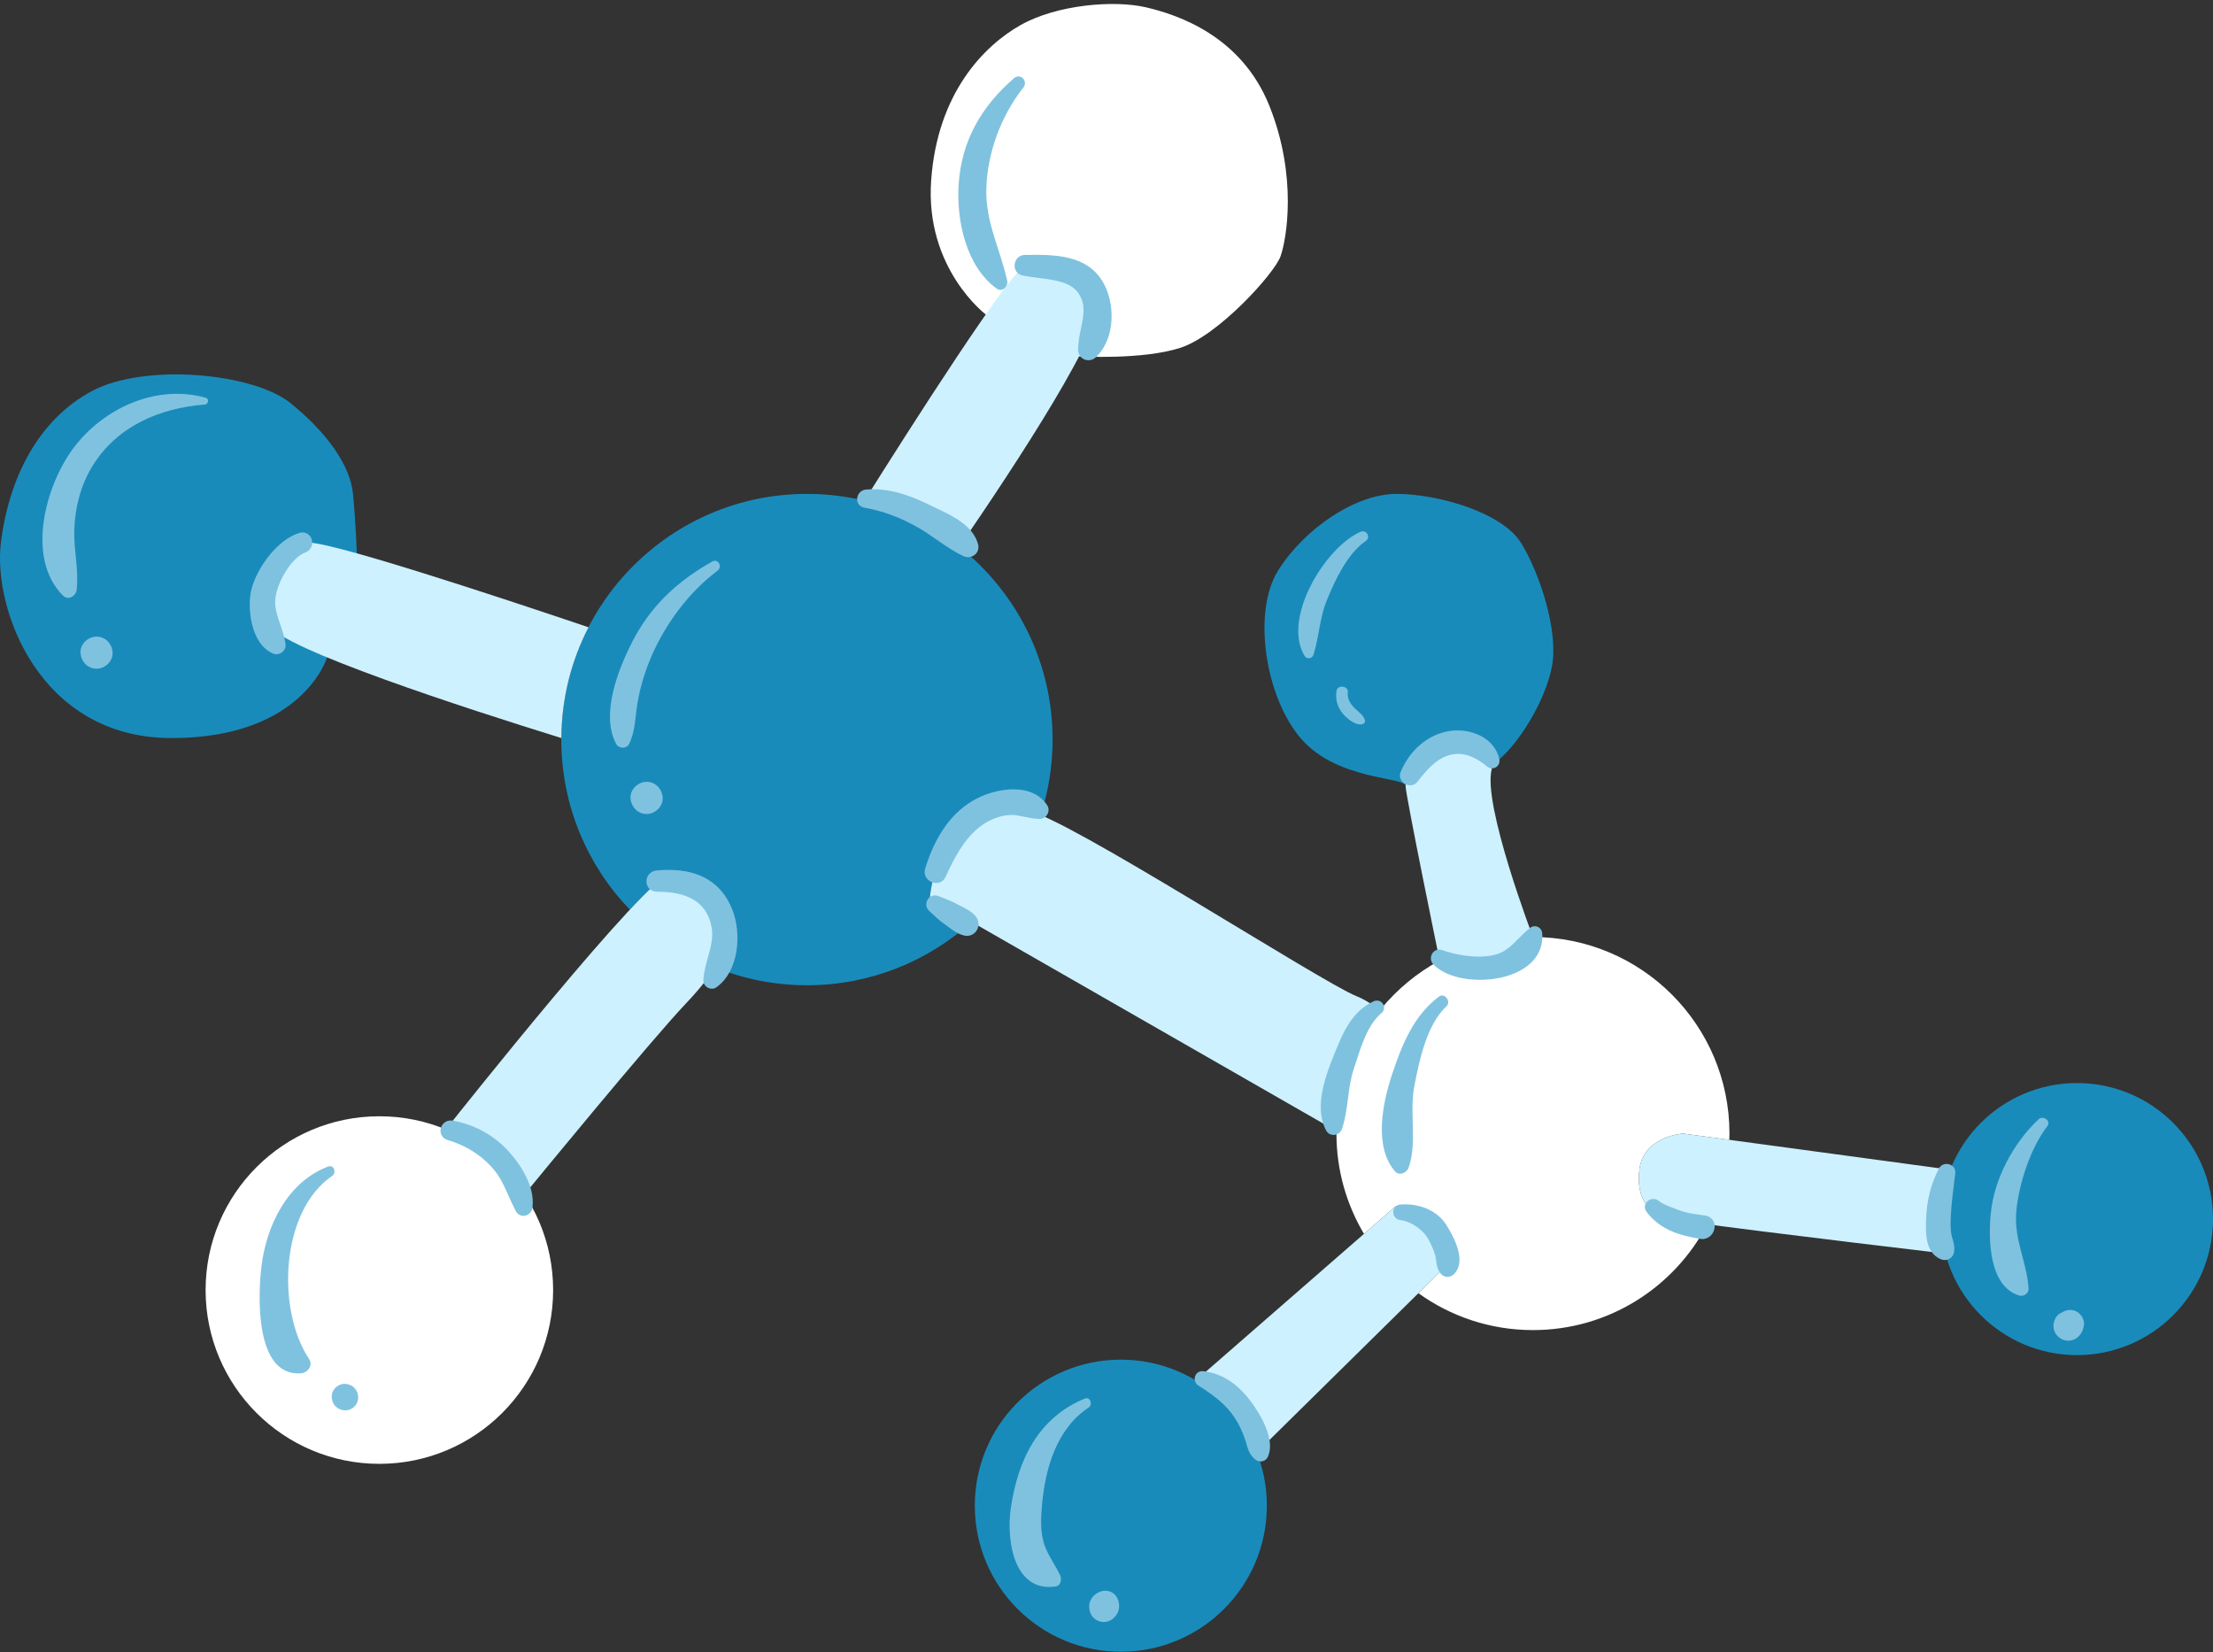 <?xml version="1.0" encoding="UTF-8" standalone="no"?><svg xmlns="http://www.w3.org/2000/svg" xmlns:xlink="http://www.w3.org/1999/xlink" fill="#000000" height="373.2" preserveAspectRatio="xMidYMid meet" version="1" viewBox="0.0 -0.9 500.0 373.2" width="500" zoomAndPan="magnify"><rect x="0.0" y="-0.9" width="500.0" height="373.2" fill="#333333" stroke="none"/><defs><clipPath id="a"><path d="M 0 83 L 500 83 L 500 372.238 L 0 372.238 Z M 0 83"/></clipPath></defs><g><g clip-path="url(#a)" id="change1_1"><path d="M 315.52 110.676 C 306.27 110.676 294.758 118.488 288.797 127.945 C 282.836 137.398 285.922 156.926 294.141 166.176 C 302.363 175.426 317.574 174.602 317.574 176.66 C 317.574 176.66 319.566 166.809 326.664 166.691 C 333.762 166.574 337.039 172.809 337.039 172.809 L 337.055 172.812 C 337.242 172.145 337.52 171.621 337.926 171.316 C 343.062 167.41 349.23 157.336 350.668 149.527 C 352.105 141.715 347.996 128.766 343.68 121.777 C 339.363 114.789 324.77 110.676 315.52 110.676 Z M 253.238 306.258 C 235.016 306.258 220.246 321.027 220.246 339.246 C 220.246 357.469 235.016 372.238 253.238 372.238 C 271.457 372.238 286.227 357.469 286.227 339.246 C 286.227 321.027 271.457 306.258 253.238 306.258 Z M 469.27 243.77 C 452.301 243.77 438.539 257.527 438.539 274.5 C 438.539 291.473 452.301 305.23 469.27 305.23 C 486.242 305.23 500 291.473 500 274.5 C 500 257.527 486.242 243.77 469.27 243.77 Z M 217.473 185.703 C 220.965 182.414 224.871 181.594 232.477 182.414 C 233.07 182.477 233.973 182.766 235.133 183.246 C 236.871 177.867 237.82 172.133 237.82 166.176 C 237.82 135.523 212.973 110.676 182.324 110.676 C 151.672 110.676 126.824 135.523 126.824 166.176 C 126.824 181.098 132.723 194.633 142.305 204.605 C 146.895 199.695 150.352 196.496 151.488 196.598 C 156.219 197.008 162.383 199.062 163.824 205.438 C 164.742 209.512 164.141 213.25 161.496 217.617 C 167.93 220.227 174.957 221.676 182.324 221.676 C 196.633 221.676 209.68 216.254 219.52 207.359 L 210.07 201.941 C 210.895 194.336 213.977 188.992 217.473 185.703 Z M 79.754 110.676 C 80.371 117.051 80.617 124.098 80.617 124.098 L 73.902 147.613 C 73.902 147.613 68.449 165.902 38.645 165.832 C 8.84 165.766 -1.645 136.582 0.203 121.68 C 2.055 106.773 8.84 93.82 20.762 87.449 C 32.684 81.078 57.145 83.34 65.57 90.121 C 73.996 96.906 79.137 104.305 79.754 110.676" fill="#198bbb"/></g><g id="change2_1"><path d="M 380.266 255.18 L 390.715 256.594 C 390.73 256.121 390.75 255.652 390.75 255.18 C 390.75 230.66 370.871 210.781 346.352 210.781 C 321.832 210.781 301.953 230.66 301.953 255.18 C 301.953 263.461 304.227 271.207 308.176 277.844 L 315.312 271.621 C 328.469 272.652 326.824 284.16 326.824 284.984 L 320.473 291.242 C 327.758 296.484 336.691 299.578 346.352 299.578 C 363.477 299.578 378.324 289.879 385.734 275.676 C 379.656 274.867 375.684 274.281 375.336 274.09 C 373.637 273.164 369.477 270.852 370.402 263.297 C 371.324 255.742 380.266 255.18 380.266 255.18 Z M 85.715 251.273 C 64.031 251.273 46.453 268.852 46.453 290.535 C 46.453 312.215 64.031 329.793 85.715 329.793 C 107.398 329.793 124.973 312.215 124.973 290.535 C 124.973 268.852 107.398 251.273 85.715 251.273 Z M 286.844 23.113 C 293.164 38.992 290.699 53.176 289.312 57.027 C 287.926 60.883 275.281 74.91 266.648 77.688 C 258.016 80.461 243.805 79.598 243.805 79.598 L 222.723 70.141 C 222.723 70.141 208.992 59.805 210.379 39.914 C 211.77 20.027 222.406 9.395 230.574 4.77 C 238.746 0.145 251.695 -0.938 258.941 0.758 C 266.188 2.453 280.523 7.234 286.844 23.113" fill="#ffffff"/></g><g id="change3_1"><path d="M 337.055 172.812 L 337.039 172.809 C 337.039 172.809 333.762 166.574 326.664 166.691 C 319.566 166.809 317.574 176.66 317.574 176.66 C 317.574 178.715 325.266 216.098 325.266 216.098 C 343.512 222.281 346.352 210.781 346.352 210.781 C 346.352 210.781 334.848 180.617 337.055 172.812 Z M 315.312 271.621 L 270.184 310.941 C 276.398 314.672 281.281 320.395 283.957 327.223 L 326.824 284.984 C 326.824 284.16 328.469 272.652 315.312 271.621 Z M 440.633 263.355 L 380.266 255.18 C 380.266 255.18 371.324 255.742 370.402 263.297 C 369.477 270.852 373.637 273.164 375.336 274.09 C 376.441 274.695 413.727 279.254 439.539 282.293 C 438.891 279.805 438.539 277.195 438.539 274.5 C 438.539 270.566 439.285 266.812 440.633 263.355 Z M 301.984 253.914 C 302.266 243.867 305.879 234.656 311.77 227.348 C 310.066 226.004 308.273 224.852 306.477 224.141 C 298.664 221.059 240.082 183.238 232.477 182.414 C 224.871 181.594 220.965 182.414 217.473 185.703 C 213.977 188.992 210.895 194.336 210.07 201.941 L 299.691 253.328 C 299.691 253.328 300.582 253.562 301.984 253.914 Z M 151.488 196.598 C 146.762 196.188 101.953 252.711 101.953 252.711 L 100.418 254.133 C 107.84 257.133 114.133 262.328 118.488 268.926 C 119.32 267.934 119.836 267.309 119.836 267.309 C 119.836 267.309 146.969 234.215 154.984 225.785 C 163 217.359 165.262 211.809 163.824 205.438 C 162.383 199.062 156.219 197.008 151.488 196.598 Z M 248.199 66.691 C 245.426 58.059 234.941 59.699 231.652 59.289 C 229.027 58.961 204.898 96.922 195.289 112.215 C 203.242 114.121 210.523 117.734 216.734 122.648 C 229.516 104.035 250.129 72.684 248.199 66.691 Z M 126.832 165.832 C 105.586 159.242 63.148 145.504 60.844 140.277 C 57.758 133.285 65.57 123.629 69.066 121.777 C 71.691 120.387 112.727 133.965 132.969 140.805 C 129.098 148.316 126.887 156.816 126.832 165.832" fill="#cef1ff"/></g><g id="change4_1"><path d="M 469.621 295.68 C 468.625 294.91 467.258 294.812 466.156 295.434 C 465.977 295.535 465.809 295.633 465.621 295.715 C 464.574 296.176 463.953 297.539 463.953 298.621 C 463.953 299.691 464.449 300.625 465.281 301.27 C 467.227 302.77 469.812 301.742 470.57 299.52 L 470.629 299.359 C 470.645 299.309 470.652 299.254 470.664 299.199 C 470.691 299.121 470.711 299.039 470.738 298.957 C 471.133 297.777 470.555 296.402 469.621 295.68 Z M 460.598 251.949 C 454.883 257.316 450.535 265.426 449.785 273.293 C 449.23 279.117 449.371 289.715 456.246 291.781 C 457.227 292.074 458.402 291.254 458.336 290.191 C 457.941 284.023 454.906 279.07 455.578 272.492 C 456.219 266.254 458.793 258.453 462.582 253.48 C 463.477 252.301 461.602 251.008 460.598 251.949 Z M 325.117 224.242 C 319.379 228.512 316.695 235.25 314.5 241.879 C 312.363 248.324 310.367 258.094 315.156 263.691 C 316.133 264.832 317.832 264.078 318.262 262.871 C 320.254 257.258 318.391 250.449 319.551 244.461 C 320.688 238.602 322.324 230.629 326.809 226.434 C 327.938 225.375 326.406 223.277 325.117 224.242 Z M 251.246 358.848 C 248.984 357.547 245.867 359.676 246.094 362.234 C 246.199 363.414 246.652 364.445 247.719 365.066 C 248.688 365.637 250.07 365.703 251.031 365.066 C 252.352 364.191 253.031 362.973 252.816 361.387 C 252.68 360.363 252.172 359.379 251.246 358.848 Z M 245.105 315.047 C 234.562 319.367 229.961 328.938 228.371 339.844 C 227.352 346.855 228.945 358.848 238.484 357.504 C 239.688 357.336 239.945 355.836 239.523 354.953 C 238.484 352.793 237.02 350.797 236.156 348.582 C 234.949 345.504 235.156 342.09 235.453 338.844 C 236.191 330.719 238.777 321.816 245.961 317.082 C 246.949 316.434 246.336 314.543 245.105 315.047 Z M 78.762 311.863 C 78.711 311.852 78.66 311.836 78.613 311.824 C 76.477 311.242 74.469 313.254 75.047 315.387 C 75.062 315.438 75.074 315.488 75.09 315.535 C 75.68 317.707 78.496 318.438 80.078 316.855 C 81.664 315.27 80.934 312.453 78.762 311.863 Z M 75.062 264.738 C 76.078 264.051 75.477 262.133 74.172 262.621 C 64.938 266.074 60.129 276.035 59.043 285.402 C 58.309 291.742 57.527 310.059 67.977 309.348 C 69.492 309.242 70.809 307.559 69.836 306.105 C 62.492 295.125 63.277 272.762 75.062 264.738 Z M 21.816 142.914 C 19.918 142.914 18.102 144.582 18.191 146.539 C 18.277 148.504 19.781 150.164 21.816 150.164 C 23.711 150.164 25.527 148.496 25.441 146.539 C 25.352 144.574 23.848 142.914 21.816 142.914 Z M 46.449 88.945 C 35.324 85.84 23.363 91.277 16.578 100.344 C 10.285 108.746 5.793 125.141 14.18 133.605 C 15.402 134.84 17.156 133.809 17.324 132.301 C 17.832 127.758 16.629 123.281 16.785 118.727 C 16.957 113.695 18.23 108.738 20.867 104.418 C 26.371 95.41 36.039 91.285 46.238 90.492 C 47.094 90.426 47.344 89.195 46.449 88.945 Z M 146.094 175.715 C 144.191 175.715 142.371 177.387 142.457 179.352 C 142.547 181.32 144.055 182.988 146.094 182.988 C 147.996 182.988 149.816 181.316 149.73 179.352 C 149.641 177.383 148.133 175.715 146.094 175.715 Z M 160.887 125.965 C 152.996 130.43 146.922 136.059 142.777 144.242 C 139.633 150.449 135.66 160.5 139.215 167.168 C 139.785 168.242 141.586 168.305 142.137 167.168 C 143.602 164.156 143.484 161.07 144.047 157.801 C 144.656 154.254 145.73 150.766 147.145 147.461 C 150.312 140.07 155.637 132.879 162.098 128.043 C 163.309 127.141 162.27 125.184 160.887 125.965 Z M 306.098 159.121 C 305.07 158.086 304.348 156.98 304.52 155.48 C 304.688 154.043 302.227 153.699 301.98 155.137 C 301.668 156.977 302.129 158.727 303.301 160.195 C 304.199 161.324 306.086 162.926 307.637 162.738 C 308.121 162.68 308.531 162.289 308.379 161.762 C 308.062 160.641 306.891 159.914 306.098 159.121 Z M 307.324 119.266 C 299.289 122.891 289.652 138.797 294.754 147.273 C 295.25 148.102 296.48 147.906 296.762 147.012 C 298.035 142.977 298.125 138.805 299.734 134.816 C 301.586 130.234 304.41 124.184 308.539 121.344 C 309.828 120.453 308.727 118.633 307.324 119.266 Z M 227.566 62.535 C 227.836 63.77 226.441 65.199 225.23 64.328 C 218.242 59.32 216.051 48.816 216.598 40.68 C 217.254 30.883 221.773 23.109 229.07 16.793 C 230.559 15.504 232.379 17.418 231.195 18.914 C 226.184 25.23 223.07 33.652 222.848 41.699 C 222.641 49.328 226 55.367 227.566 62.535" fill="#7fc2df"/></g><g id="change5_1"><path d="M 233.984 56.668 C 233.277 56.668 232.586 56.676 231.914 56.688 L 231.547 56.691 C 230.34 56.707 229.371 57.617 229.246 58.859 C 229.121 60.059 229.844 61.07 231.004 61.324 C 232.152 61.578 233.383 61.734 234.684 61.895 C 238.324 62.348 242.086 62.816 243.785 65.527 C 245.336 68.004 244.824 70.465 244.23 73.312 C 243.906 74.871 243.574 76.484 243.582 78.172 C 243.586 79.469 244.617 80.484 245.93 80.484 C 246.527 80.484 247.098 80.258 247.535 79.852 C 252.184 75.551 252.012 67.203 248.949 62.406 C 245.73 57.363 239.855 56.668 233.984 56.668 Z M 317.434 271.172 C 317.098 271.172 316.766 271.184 316.434 271.207 C 315.5 271.273 314.805 271.988 314.781 272.906 C 314.758 273.824 315.441 274.605 316.371 274.723 C 318.875 275.027 321.637 276.953 322.801 279.207 C 323.352 280.277 323.969 281.523 324.293 282.777 C 324.391 283.145 324.434 283.508 324.48 283.895 C 324.582 284.734 324.699 285.684 325.379 286.66 C 325.77 287.223 326.395 287.559 327.055 287.559 C 327.555 287.559 328.039 287.363 328.418 287.016 C 329.973 285.57 330.953 282.453 326.773 275.809 C 324.945 272.906 321.453 271.172 317.434 271.172 Z M 271.789 308.859 L 271.613 308.852 C 270.859 308.852 270.211 309.344 270 310.078 C 269.777 310.852 270.082 311.684 270.746 312.098 C 274.27 314.309 277.016 316.398 278.984 319.41 C 279.922 320.844 280.695 322.469 281.348 324.367 C 281.477 324.742 281.57 325.086 281.66 325.41 C 281.977 326.535 282.297 327.699 283.562 328.777 C 283.906 329.074 284.371 329.242 284.828 329.242 C 285.527 329.242 286.145 328.859 286.438 328.238 C 288.359 324.148 284.359 318.043 282.551 315.609 C 280.469 312.805 276.91 309.359 271.789 308.859 Z M 311.078 225.133 C 310.848 225.133 310.625 225.184 310.414 225.277 C 305.348 227.562 303.273 232.727 301.434 237.305 C 299.773 241.434 296.688 249.117 299.633 254.496 C 299.973 255.117 300.594 255.488 301.297 255.488 C 302.156 255.488 302.918 254.945 303.195 254.133 C 303.969 251.863 304.273 249.5 304.566 247.215 C 304.848 245.035 305.137 242.785 305.84 240.684 C 306.031 240.109 306.223 239.52 306.414 238.918 C 307.688 234.965 309.129 230.48 312.16 227.93 C 312.672 227.5 312.855 226.824 312.633 226.215 C 312.395 225.566 311.773 225.133 311.078 225.133 Z M 441.539 266 L 441.77 264.137 C 441.832 263.605 441.672 263.098 441.324 262.703 C 440.949 262.281 440.395 262.039 439.805 262.039 C 439.078 262.039 438.422 262.426 438.094 263.047 C 436.25 266.559 435.293 270.359 435.172 274.66 L 435.168 274.793 C 435.086 277.656 434.957 281.98 438.422 283.539 C 438.734 283.68 439.059 283.75 439.387 283.75 C 440.523 283.75 441.422 282.902 441.527 281.738 C 441.629 280.617 441.395 279.805 441.164 279.02 C 441.074 278.699 440.973 278.363 440.898 277.98 C 440.621 276.57 440.707 275.008 440.785 273.48 C 440.918 270.992 441.234 268.453 441.539 266 Z M 346.758 208.34 C 346.359 208.34 345.969 208.48 345.652 208.738 C 344.676 209.535 343.863 210.355 343.078 211.148 C 341.27 212.98 339.84 214.426 337.137 214.934 C 336.191 215.113 335.16 215.203 334.074 215.203 C 331.473 215.203 328.535 214.676 325.809 213.723 C 325.602 213.648 325.391 213.613 325.176 213.613 C 324.438 213.613 323.766 214.07 323.461 214.773 C 323.141 215.508 323.281 216.348 323.812 216.91 C 325.891 219.129 329.836 220.449 334.363 220.449 C 334.363 220.449 334.363 220.449 334.367 220.449 C 339.406 220.449 343.879 218.852 346.336 216.172 C 347.922 214.441 348.648 212.277 348.445 209.91 C 348.367 209.016 347.641 208.34 346.758 208.34 Z M 385.309 273.703 C 384.812 273.621 384.305 273.555 383.793 273.484 C 382.5 273.309 381.164 273.125 380.02 272.715 L 379.574 272.559 C 378.145 272.051 375.746 271.199 374.785 270.391 C 374.449 270.109 374.02 269.953 373.57 269.953 C 372.82 269.953 372.129 270.367 371.812 271.012 C 371.512 271.613 371.59 272.305 372.012 272.859 C 375.242 277.109 379.766 278.211 384.117 278.973 C 384.289 279.004 384.457 279.016 384.621 279.016 C 386.223 279.016 387.289 277.672 387.395 276.375 C 387.508 275.023 386.648 273.926 385.309 273.703 Z M 217.137 203.812 C 216.809 203.648 216.488 203.492 216.188 203.324 C 215.109 202.727 214.008 202.305 212.941 201.898 C 212.605 201.77 212.273 201.645 211.938 201.508 C 211.711 201.418 211.477 201.371 211.238 201.371 C 210.445 201.371 209.734 201.879 209.43 202.664 C 209.125 203.445 209.309 204.301 209.898 204.844 L 210.531 205.434 C 211.426 206.27 212.348 207.137 213.441 207.891 C 213.711 208.078 213.98 208.281 214.258 208.488 C 215.277 209.25 216.438 210.117 217.82 210.438 C 218.039 210.492 218.258 210.516 218.473 210.516 C 219.496 210.516 220.398 209.938 220.832 209.008 C 221.285 208.035 221.133 206.91 220.426 206.07 C 219.535 205.012 218.262 204.375 217.137 203.812 Z M 228.969 177.414 C 226.254 177.414 223.102 178.223 220.535 179.574 C 215.23 182.371 211.355 187.688 209.016 195.371 C 208.793 196.102 208.926 196.871 209.383 197.488 C 209.879 198.16 210.703 198.574 211.531 198.574 C 212.457 198.574 213.242 198.07 213.633 197.219 C 215.473 193.215 217.551 189.07 220.949 186.223 C 223.086 184.43 225.727 183.336 228.199 183.219 C 228.305 183.215 228.41 183.211 228.512 183.211 C 229.508 183.211 230.5 183.418 231.555 183.641 C 232.598 183.855 233.676 184.082 234.883 184.117 C 235.617 184.117 236.301 183.699 236.66 183.031 C 237.016 182.375 236.984 181.59 236.586 180.988 C 235.039 178.652 232.406 177.414 228.969 177.414 Z M 318.625 176.512 C 319.262 176.512 319.852 176.227 320.238 175.73 C 322.312 173.062 324.422 170.594 327.371 169.715 C 328.055 169.512 328.754 169.41 329.441 169.41 C 331.551 169.41 333.691 170.344 335.984 172.27 C 336.301 172.531 336.695 172.676 337.102 172.676 C 337.625 172.676 338.109 172.445 338.434 172.039 C 338.754 171.637 338.871 171.113 338.754 170.594 C 337.734 166.117 333.27 164.109 329.301 164.109 C 328.777 164.109 328.254 164.145 327.742 164.211 C 322.879 164.84 318.555 168.41 316.449 173.527 C 316.188 174.164 316.266 174.867 316.656 175.453 C 317.086 176.098 317.859 176.512 318.625 176.512 Z M 102.246 252.258 C 102.105 252.234 101.965 252.223 101.832 252.223 C 100.676 252.223 99.715 253.059 99.551 254.215 C 99.391 255.32 100.051 256.32 101.148 256.641 C 105.086 257.797 108.441 259.863 111.113 262.777 C 112.891 264.719 113.867 266.906 114.898 269.223 C 115.406 270.367 115.934 271.551 116.574 272.742 C 116.922 273.387 117.551 273.773 118.25 273.773 C 119.273 273.773 120.176 272.965 120.305 271.934 C 120.996 266.535 116.75 261.203 114.891 259.164 C 111.582 255.535 107.094 253.078 102.246 252.258 Z M 68.344 119.383 C 68.109 119.383 67.879 119.418 67.645 119.488 C 62.766 120.945 58.105 127.234 56.82 132.195 C 55.785 136.168 56.578 144.676 61.77 146.77 C 61.984 146.859 62.215 146.902 62.453 146.902 C 63.035 146.902 63.625 146.629 64.027 146.168 C 64.406 145.742 64.582 145.191 64.516 144.66 C 64.309 143.055 63.801 141.574 63.309 140.148 C 62.668 138.281 62.062 136.516 62.184 134.637 C 62.418 130.961 65.77 125.09 69 123.895 C 70.094 123.492 70.711 122.406 70.504 121.258 C 70.309 120.152 69.418 119.383 68.344 119.383 Z M 217.676 124.73 C 218.008 124.887 218.355 124.965 218.719 124.965 C 219.465 124.965 220.172 124.621 220.613 124.047 C 221.039 123.488 221.18 122.766 220.988 122.066 C 219.859 117.84 215.277 115.668 211.598 113.926 C 211.148 113.711 210.711 113.504 210.297 113.301 C 206.605 111.484 202.172 109.625 197.305 109.625 C 196.742 109.625 196.176 109.648 195.605 109.699 C 194.547 109.797 193.707 110.695 193.66 111.785 C 193.617 112.785 194.285 113.605 195.281 113.785 C 199.57 114.559 203.445 115.996 207.488 118.312 C 208.875 119.105 210.27 120.07 211.613 121.004 C 213.551 122.344 215.547 123.73 217.676 124.73 Z M 165.426 204.508 C 167.711 210.199 166.828 218.637 161.863 222.137 C 161.562 222.352 161.207 222.461 160.832 222.461 C 160.297 222.461 159.777 222.234 159.406 221.832 C 159.051 221.449 158.871 220.965 158.91 220.457 C 159.043 218.629 159.508 216.953 159.957 215.332 C 160.66 212.805 161.328 210.414 160.602 207.734 C 159.277 202.84 155.402 200.555 148.406 200.539 C 147.105 200.539 146.117 199.609 146.059 198.328 C 145.996 196.988 146.953 195.883 148.289 195.754 C 149.25 195.66 150.188 195.617 151.074 195.617 C 158.223 195.617 163.051 198.609 165.426 204.508" fill="#7fc2df"/></g></g></svg>